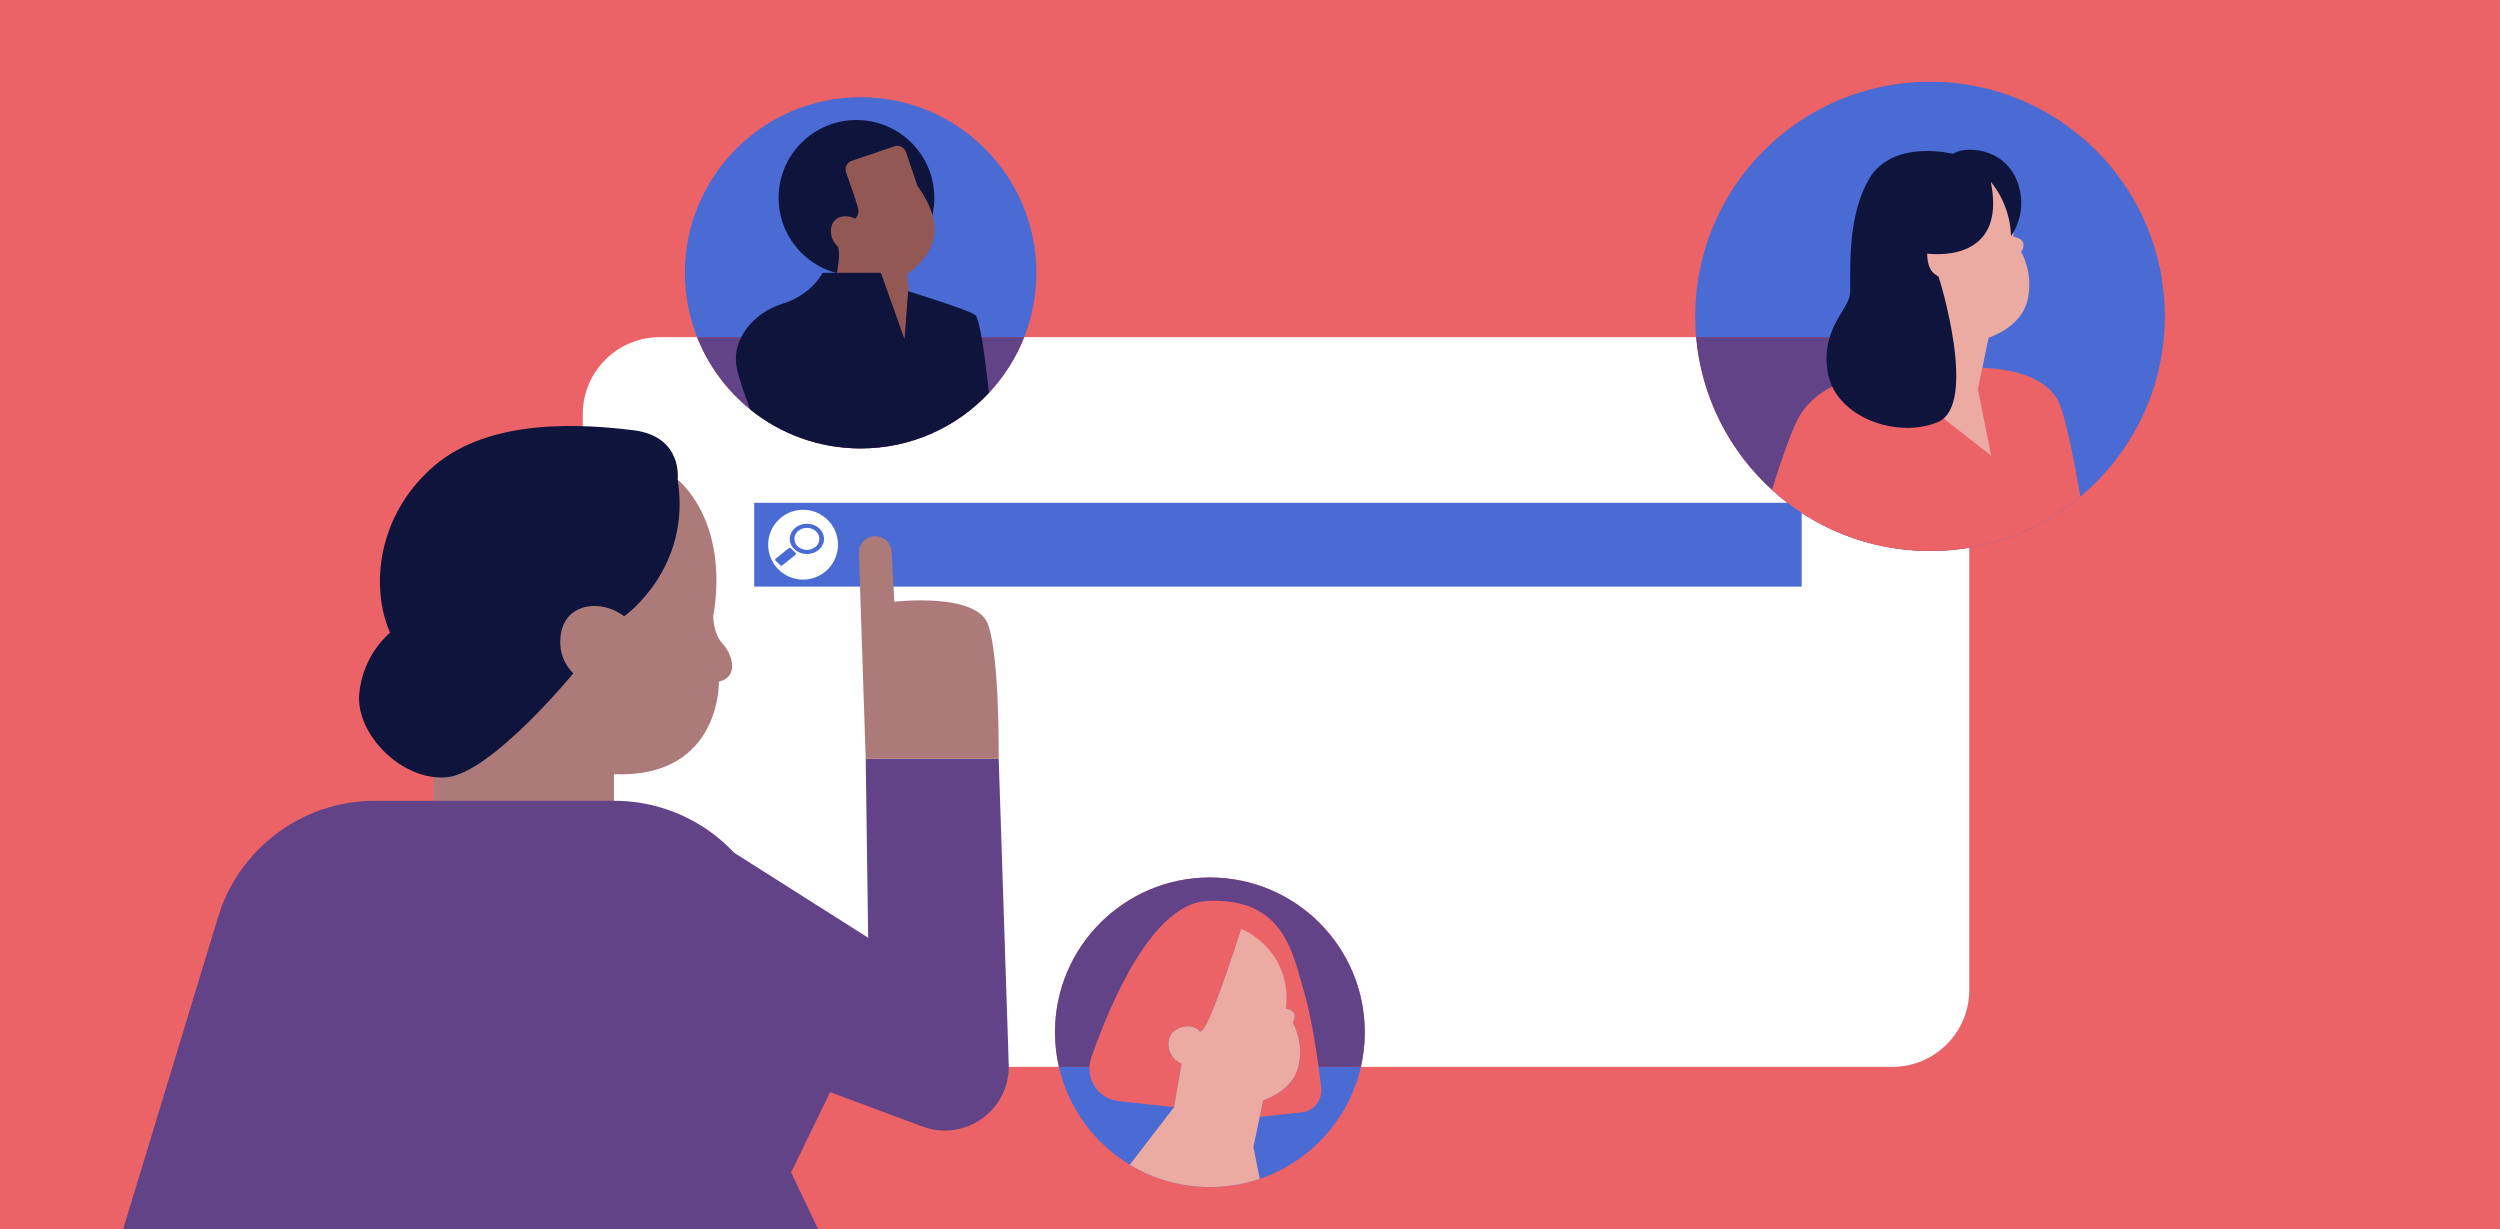 <svg width="358" height="176" viewBox="0 0 358 176" fill="none" xmlns="http://www.w3.org/2000/svg">
<rect x="0" y="0" width="358" height="176" fill="#333333" stroke="none"/>
<g clip-path="url(#clip0_4332_155452)">
<path d="M358 0H0V178.851H358V0Z" fill="#EB6366"/>
<path d="M253.742 70.143C247.68 64.625 243.646 56.922 242.885 48.281H146.666C145.494 51.255 143.77 53.951 141.621 56.245C137.029 61.147 130.494 64.212 123.244 64.212C117.252 64.212 111.75 62.12 107.43 58.629C104.074 55.917 101.429 52.36 99.822 48.282H94.484C88.392 48.282 83.453 53.217 83.453 59.304V141.757C83.453 147.844 88.392 152.779 94.484 152.779H151.635C151.271 151.185 151.077 149.526 151.077 147.822C151.077 135.581 161.008 125.659 173.259 125.659C185.509 125.659 195.44 135.581 195.44 147.822C195.44 149.526 195.247 151.185 194.883 152.779H270.968C277.06 152.779 281.999 147.844 281.999 141.757V78.43C280.173 78.737 278.295 78.897 276.38 78.897C267.662 78.897 259.719 75.582 253.744 70.145L253.742 70.143Z" fill="white"/>
<path d="M148.408 39.066C148.408 25.179 137.141 13.92 123.241 13.92C109.341 13.92 98.074 25.178 98.074 39.066C98.074 42.319 98.692 45.427 99.819 48.282H146.664C147.79 45.428 148.408 42.319 148.408 39.066Z" fill="#4A6AD4"/>
<path d="M107.433 58.629C111.755 62.121 117.257 64.212 123.247 64.212C130.498 64.212 137.033 61.148 141.625 56.245C143.774 53.951 145.496 51.255 146.67 48.281H99.824C101.433 52.359 104.076 55.916 107.432 58.627L107.433 58.629Z" fill="#624388"/>
<path d="M276.378 11.703C257.808 11.703 242.754 26.745 242.754 45.299C242.754 46.304 242.799 47.298 242.885 48.281H270.966C277.058 48.281 281.997 53.216 281.997 59.302V78.428C287.986 77.422 293.438 74.832 297.907 71.106C305.299 64.943 310.002 55.67 310.002 45.299C310.002 26.745 294.947 11.703 276.378 11.703Z" fill="#4A6AD4"/>
<path d="M270.964 48.28H242.883C243.644 56.922 247.678 64.624 253.74 70.142C259.714 75.579 267.658 78.894 276.375 78.894C278.29 78.894 280.168 78.734 281.995 78.427V59.301C281.995 53.214 277.056 48.279 270.964 48.279V48.28Z" fill="#624388"/>
<path d="M161.785 166.792C165.133 168.817 169.059 169.983 173.257 169.983C175.756 169.983 178.159 169.571 180.4 168.808C187.616 166.357 193.161 160.295 194.88 152.777H151.633C152.989 158.707 156.725 163.731 161.784 166.792H161.785Z" fill="#4A6AD4"/>
<path d="M173.256 125.656C161.005 125.656 151.074 135.579 151.074 147.819C151.074 149.524 151.267 151.183 151.631 152.777H194.879C195.243 151.183 195.436 149.524 195.436 147.819C195.436 135.579 185.505 125.656 173.255 125.656H173.256Z" fill="#624388"/>
<path d="M122.646 39.468C128.803 39.468 133.795 34.48 133.795 28.328C133.795 22.175 128.803 17.188 122.646 17.188C116.488 17.188 111.496 22.175 111.496 28.328C111.496 34.48 116.488 39.468 122.646 39.468Z" fill="#0F143C"/>
<path d="M122.423 31.298C122.423 31.298 123.158 30.873 122.862 29.745C122.659 28.969 121.724 26.282 121.16 24.679C120.921 24 121.283 23.257 121.965 23.026L128.087 20.952C128.764 20.722 129.498 21.085 129.728 21.76L131.398 26.677C131.398 26.677 134.258 30.184 133.777 33.683C133.295 37.182 129.86 39.225 129.86 39.225L130.988 48.499L117.246 47.619C117.246 47.619 120.806 38.695 120.025 35.359C118.678 34.152 118.728 32.265 119.662 31.445C120.323 30.864 121.442 30.803 122.423 31.299V31.298Z" fill="#935854"/>
<path d="M141.619 56.246C137.027 61.148 130.492 64.212 123.242 64.212C117.25 64.212 111.748 62.121 107.428 58.629C106.49 56.157 105.658 53.709 105.441 52.295C104.876 48.631 107.81 44.799 112.041 43.502C116.272 42.205 117.795 39.066 117.795 39.066H126.145L129.468 48.402L129.529 48.575L129.541 48.406L130.037 41.697C130.037 41.697 130.083 41.712 130.168 41.738C131.238 42.07 138.53 44.348 139.627 45.079C140.31 45.533 141.086 51.375 141.621 56.245L141.619 56.246Z" fill="#0F143C"/>
<path d="M258 72H108V84H258V72Z" fill="#4A6AD4"/>
<path d="M297.907 71.107C292.075 75.971 284.568 78.897 276.378 78.897C267.66 78.897 259.718 75.582 253.742 70.144C255.086 65.83 256.484 61.935 257.375 60.152C259.672 55.563 264.683 54.52 264.683 54.52C264.683 54.52 280.136 53.263 282.009 52.852C283.883 52.441 292.029 52.644 294.638 57.232C295.574 58.878 296.765 64.532 297.907 71.108V71.107Z" fill="#EB6366"/>
<path d="M287.917 26.503L288.34 33.902C288.34 33.902 289.75 34.111 289.757 35.002C289.763 35.893 289.414 36.017 289.414 36.017C289.414 36.017 291.288 39.132 290.325 43.053C289.363 46.975 284.774 48.352 284.774 48.352L283.236 55.735L285.14 65.259L270.039 53.446L271.904 42.608C271.733 42.537 270.358 41.938 269.952 40.418C269.905 40.24 269.547 38.812 270.423 37.764C271.428 36.561 273.744 36.259 274.724 37.436C275.553 38.43 273.148 29.559 273.148 29.559L283.573 25.805L287.918 26.503H287.917Z" fill="#EBAAA2"/>
<path d="M287.981 33.787C287.981 33.787 290.668 30.336 288.772 25.749C286.877 21.163 281.443 20.83 279.647 22.025C279.647 22.025 270.943 19.817 267.588 25.728C264.233 31.639 265.13 39.837 264.913 42.116C264.696 44.395 260.585 47.256 261.774 53.515C262.963 59.773 271.682 62.871 277.496 60.443C283.31 58.015 277.734 39.855 277.593 39.617C277.452 39.38 275.976 39.167 275.977 36.309C275.977 36.309 287.533 38.075 285.078 26.02C285.687 26.77 286.465 27.897 287.065 29.404C287.769 31.17 287.946 32.744 287.98 33.787H287.981Z" fill="#0F143C"/>
<path d="M97.035 68.688C97.035 68.688 104.473 74.37 102.139 88.285C102.139 88.285 102.139 90.762 103.452 92.147C104.764 93.532 106.004 96.883 102.941 97.612C102.941 97.612 103.306 111.454 87.921 110.871V130.832H62.109V105.334L81.204 78.543L97.035 68.69V68.688Z" fill="#AC7B79"/>
<path d="M89.383 88.259C89.383 88.259 99.091 81.434 97.037 68.689C97.037 68.689 97.857 62.494 90.71 61.611C83.564 60.728 70.204 59.771 62.113 66.764C54.02 73.758 52.989 84.063 55.862 90.614C55.862 90.614 51.958 93.632 51.442 99.375C50.927 105.117 57.557 111.89 63.968 111.3C70.377 110.711 82.092 96.43 82.092 96.43C81.641 95.977 80.646 94.852 80.324 93.117C80.279 92.876 79.767 89.869 81.657 88.058C83.436 86.354 86.755 86.275 89.387 88.258L89.383 88.259Z" fill="#0F143C"/>
<path d="M132.087 161.314L118.881 156.392L113.285 167.88L117.804 177.386H17.215L31.227 131.324C34.236 121.432 43.367 114.67 53.715 114.67H87.956C90.461 114.67 92.896 115.066 95.192 115.809C98.988 117.037 102.399 119.21 105.11 122.1L124.323 134.285L123.969 108.67H143.013L144.452 152.431C144.665 158.945 138.197 163.592 132.087 161.314Z" fill="#624388"/>
<path d="M123.97 108.669L122.994 79.208C122.949 77.884 124.012 76.787 125.337 76.787C126.582 76.787 127.61 77.76 127.678 79.001L128.073 86.168C128.073 86.168 139.81 84.777 141.486 89.416C143.163 94.055 143.014 108.668 143.014 108.668H123.97V108.669Z" fill="#AC7B79"/>
<path d="M167.415 150.345C167.372 150.184 167.045 148.885 167.842 147.933C168.756 146.839 170.86 146.566 171.751 147.634C171.798 147.691 171.824 147.695 171.857 147.703C172.65 147.901 174.982 141.516 177.728 132.994L182.079 139.495L184.127 144.423C184.127 144.423 185.408 144.613 185.414 145.424C185.419 146.234 185.103 146.346 185.103 146.346C185.103 146.346 186.806 149.176 185.931 152.741C185.057 156.306 180.885 157.557 180.885 157.557L180.391 159.931L186.388 159.295C188.146 159.109 189.412 157.523 189.203 155.769C188.764 152.104 187.932 146.104 186.803 142.268C185.085 136.43 183.916 128.53 172.917 129.011C165.1 129.353 159.088 143.376 156.265 151.461C155.269 154.314 157.187 157.353 160.194 157.68L168.122 158.546L169.191 152.336C169.036 152.272 167.787 151.728 167.417 150.346L167.415 150.345Z" fill="#EB6366"/>
<path d="M185.931 152.741C185.057 156.306 180.886 157.557 180.886 157.557L180.392 159.932L179.488 164.267L180.396 168.809C178.155 169.571 175.752 169.984 173.253 169.984C169.055 169.984 165.128 168.818 161.781 166.793L168.121 158.546L169.188 152.336C169.034 152.271 167.784 151.727 167.414 150.345C167.371 150.184 167.045 148.885 167.84 147.933C168.754 146.84 170.859 146.566 171.751 147.636C171.754 147.639 171.756 147.643 171.76 147.645C171.8 147.693 171.833 147.711 171.857 147.704C172.649 147.898 174.981 141.514 177.726 132.994C178.553 133.366 181.805 134.944 183.396 138.705C184.433 141.155 184.274 143.371 184.126 144.424C184.126 144.424 185.406 144.613 185.412 145.423C185.418 146.233 185.1 146.345 185.1 146.345C185.1 146.345 186.804 149.175 185.929 152.74L185.931 152.741Z" fill="#EBAAA2"/>
<path d="M115 83C117.761 83 120 80.761 120 78C120 75.239 117.761 73 115 73C112.239 73 110 75.239 110 78C110 80.761 112.239 83 115 83Z" fill="white"/>
<path d="M113.927 79.169C114.01 79.249 114.002 79.373 113.912 79.446L112.039 80.949C111.949 81.022 111.808 81.016 111.726 80.936L111.058 80.282C110.975 80.202 110.982 80.078 111.073 80.005L112.945 78.502C113.036 78.429 113.176 78.435 113.257 78.516L113.926 79.169H113.927ZM117.865 77.876C117.513 78.772 116.564 79.335 115.548 79.335C115.283 79.335 115.013 79.296 114.746 79.215C113.466 78.824 112.788 77.59 113.23 76.459C113.582 75.563 114.531 75 115.547 75C115.812 75 116.084 75.039 116.349 75.12C117.629 75.511 118.307 76.745 117.865 77.876ZM117.155 76.477C116.946 76.097 116.583 75.813 116.132 75.674C115.942 75.616 115.745 75.587 115.547 75.587C114.786 75.587 114.107 76.014 113.858 76.65C113.702 77.048 113.73 77.477 113.939 77.857C114.148 78.236 114.511 78.521 114.962 78.658C115.152 78.717 115.348 78.746 115.546 78.746C116.307 78.746 116.986 78.319 117.235 77.683C117.391 77.285 117.362 76.855 117.154 76.476L117.155 76.477Z" fill="#4A6AD4"/>
</g>
<defs>
<clipPath id="clip0_4332_155452">
<rect width="358" height="176" fill="white"/>
</clipPath>
</defs>
</svg>
